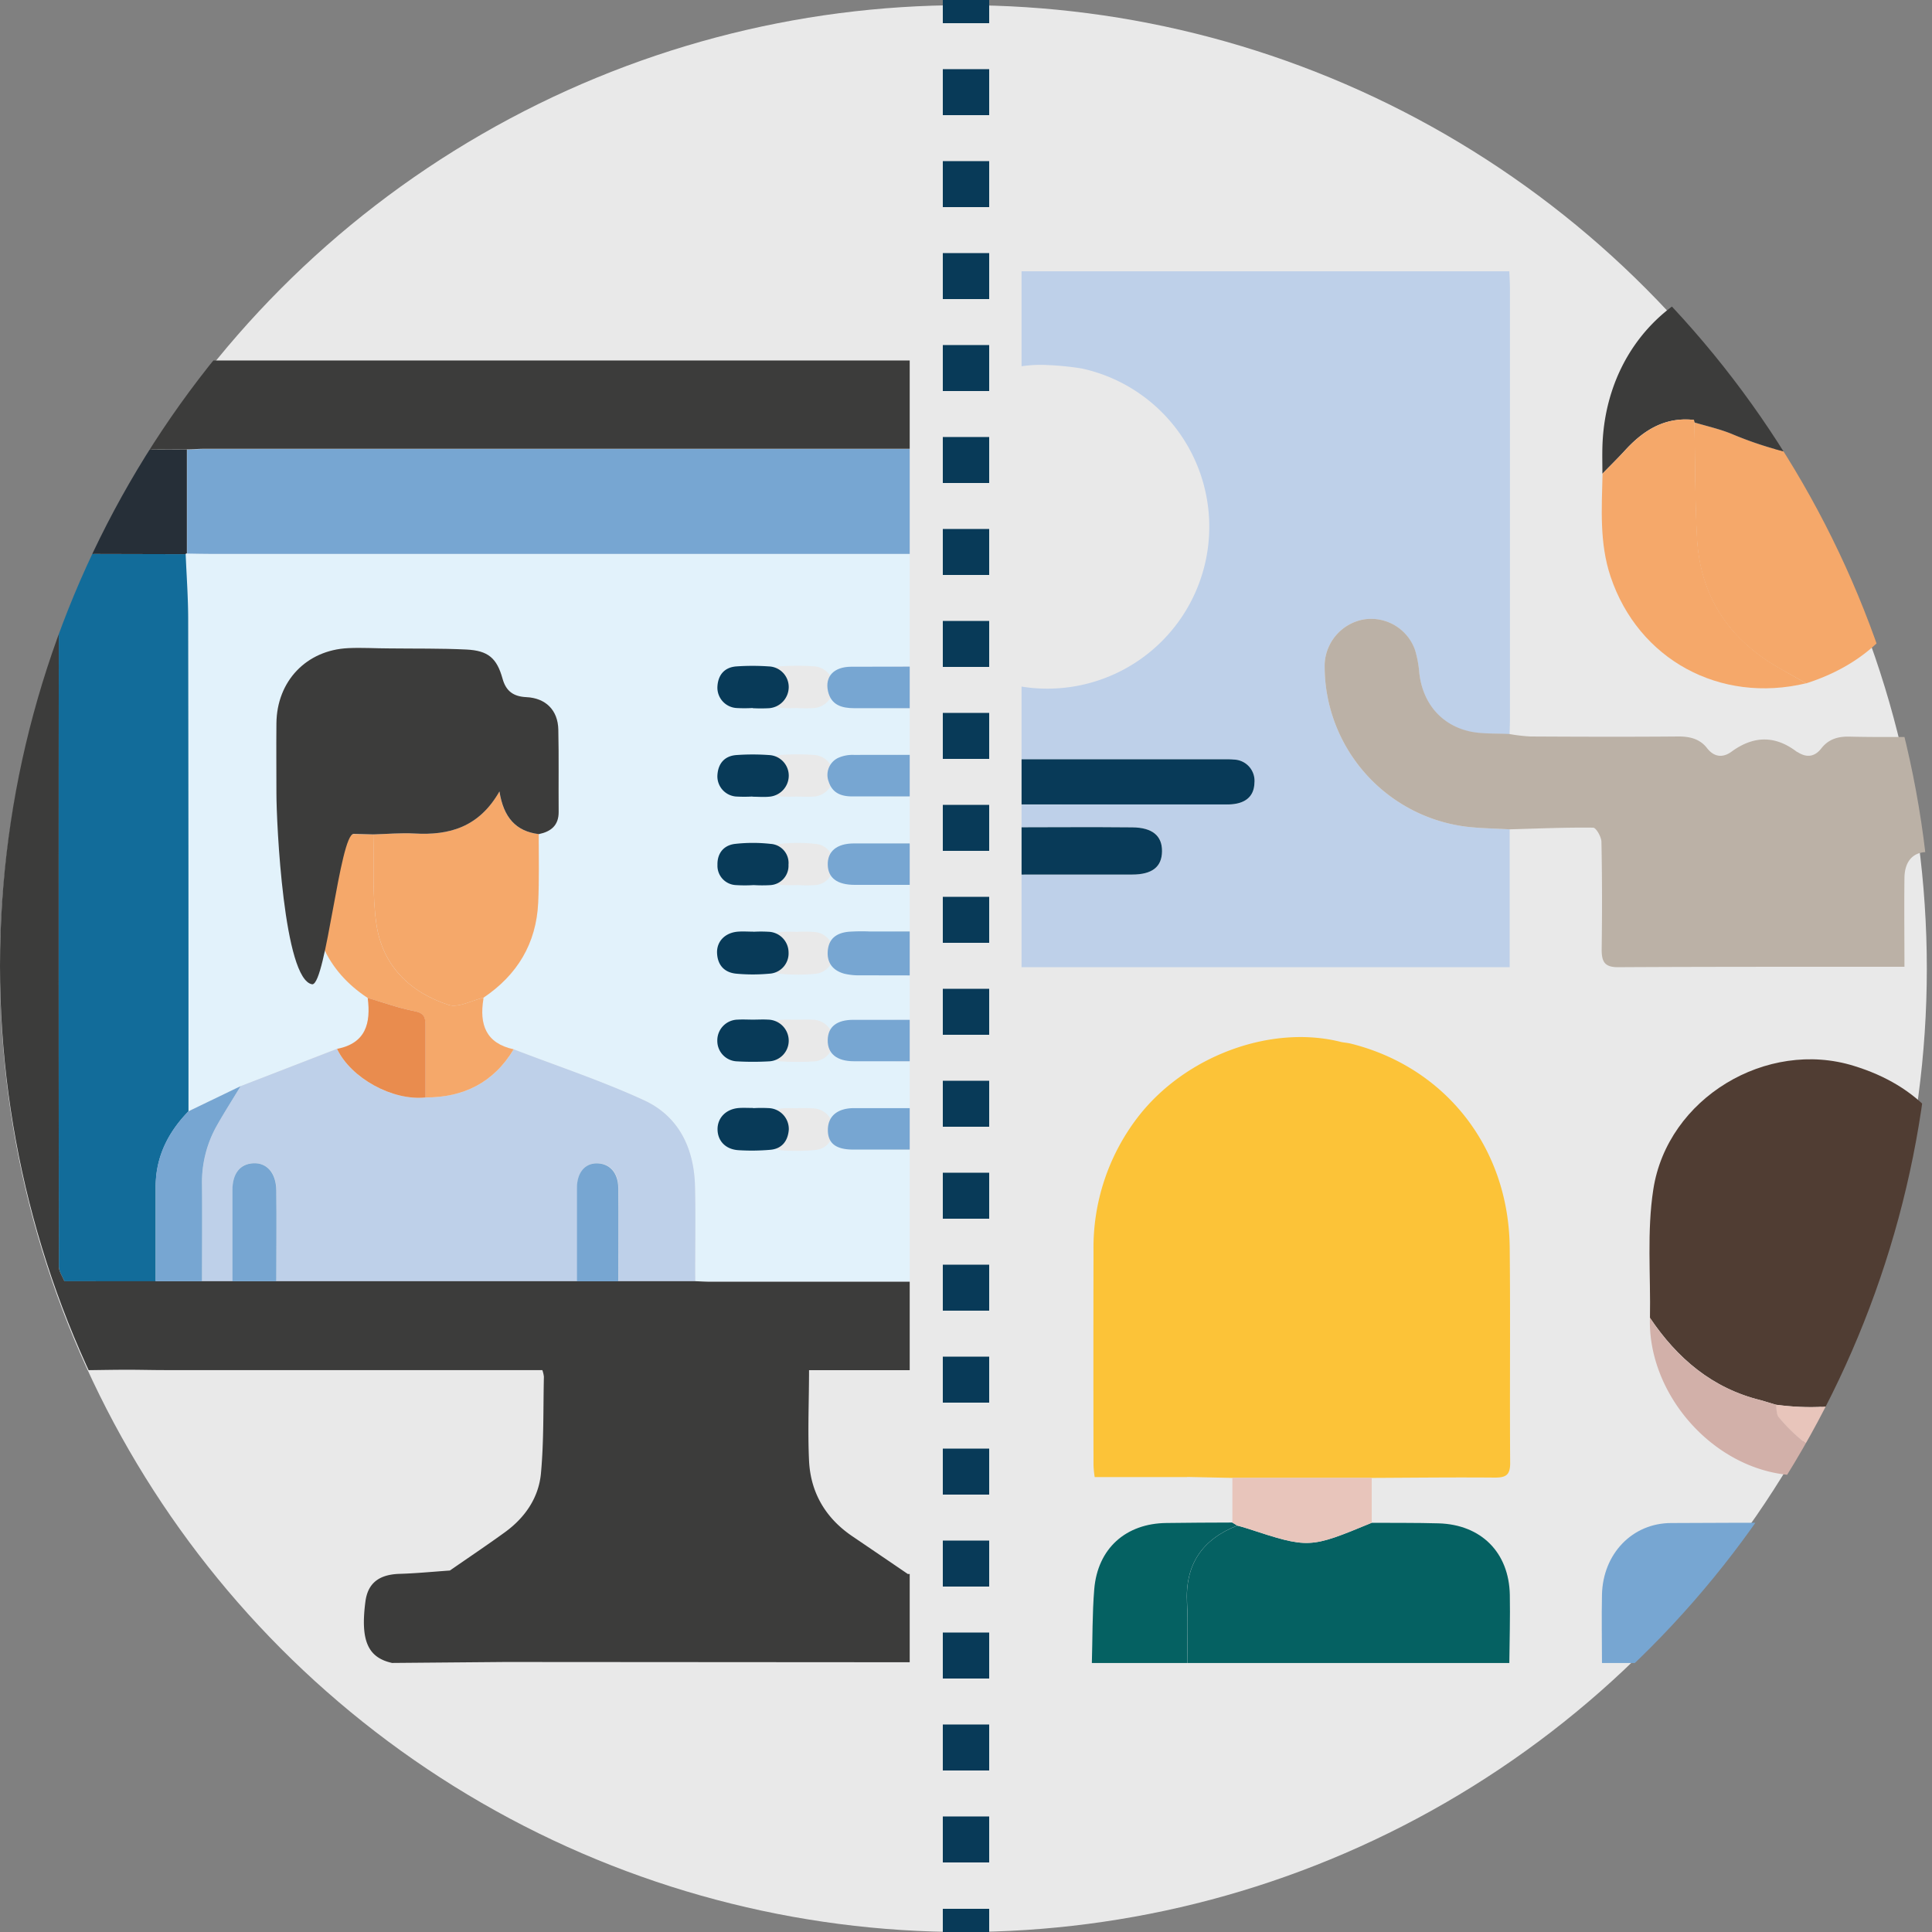 <svg id="Capa_1" data-name="Capa 1" xmlns="http://www.w3.org/2000/svg" xmlns:xlink="http://www.w3.org/1999/xlink" viewBox="0 0 500 500"><rect x="0" y="0" width="500" height="500" fill="#808080" stroke="none"/><defs><style>.cls-1,.cls-26,.cls-27{fill:none;}.cls-2{fill:#e9e9e9;}.cls-3{clip-path:url(#clip-path);}.cls-4{clip-path:url(#clip-path-2);}.cls-5{fill:#d7e0e6;}.cls-6{fill:#e2f2fb;}.cls-7{fill:#77a6d2;}.cls-8{fill:#126c9a;}.cls-9{fill:#bed0e9;}.cls-10{fill:#262f38;}.cls-11{fill:#3c3c3b;}.cls-12{fill:#f5a86a;}.cls-13{fill:#e98c4e;}.cls-14{fill:#083a58;}.cls-15{clip-path:url(#clip-path-3);}.cls-16{fill:#bbb1a6;}.cls-17{fill:#ddd5cc;}.cls-18{fill:#056162;}.cls-19{fill:#59b4a1;}.cls-20{fill:#955354;}.cls-21{fill:#fcc338;}.cls-22{fill:#834847;}.cls-23{fill:#503d33;}.cls-24{fill:#d2b0a9;}.cls-25{fill:#e8c5bb;}.cls-26,.cls-27{stroke:#083a58;stroke-miterlimit:10;stroke-width:12px;}.cls-27{stroke-dasharray:11.9 11.9;}</style><clipPath id="clip-path"><circle class="cls-1" cx="250" cy="250" r="250"/></clipPath><clipPath id="clip-path-2"><rect class="cls-1" x="-7.68" y="93.27" width="243.11" height="337.12"/></clipPath><clipPath id="clip-path-3"><rect class="cls-1" x="264.38" y="70.21" width="258.91" height="360.18"/></clipPath></defs><title>icono-clases-online</title><circle class="cls-2" cx="249.33" cy="250.67" r="249.33"/><g class="cls-3"><g class="cls-4"><path class="cls-5" d="M248.6,342.77a5.49,5.49,0,0,1,0,.58h-147a.92.92,0,0,1,0-.52l29.28-.25,106.44.07C241,342.65,244.81,342.73,248.6,342.77Z"/><path class="cls-6" d="M334.75,143.35c.05,1.3.12,2.6.12,3.91q0,89.12,0,178.24c0,5.88-.34,6.21-6.28,6.21q-72.37,0-144.75,0c-1.31,0-2.61-.09-3.92-.14,0-8.17.14-16.35-.06-24.52-.24-9.84-4.16-18.15-13.23-22.32-10.94-5-22.44-8.83-33.7-13.17-7.21-1.56-8.9-6.45-7.83-13,0-.11,0-.23,0-.35,8.74-5.87,13.67-14,14.17-24.56.28-5.92.1-11.85.14-17.78,3.13-.64,5.16-2.24,5.14-5.74,0-7.11.1-14.23-.06-21.34-.11-5-3.26-8.14-8.29-8.37-3.3-.16-5.24-1.52-6.14-4.77-1.48-5.34-3.73-7.27-9.36-7.55-6.63-.32-13.27-.21-19.9-.29-3.57,0-7.14-.24-10.69-.07-10.83.51-18.47,8.55-18.57,19.46-.06,6.06,0,12.12,0,18.18,0,7.47,1.93,9.66,9.35,10.71,0,4,.19,8,0,12-.6,12.62,3.46,23,14.29,30.11.84,6.5-.44,11.73-8,13.2L62.26,281.1l-13.5,6.52q0-63.75-.08-127.51c0-5.57-.42-11.13-.65-16.69a.41.41,0,0,1,.4-.2c2.13,0,4.27.09,6.41.09Zm-69,97.73H236.45a50.19,50.19,0,0,0-5.35.08c-2.85.3-5,1.64-5.33,4.78s1.26,5.26,4.29,6.08a16.6,16.6,0,0,0,4.23.41q31.4,0,62.8,0a17.35,17.35,0,0,0,5.22-.8c2.61-.87,4-3.18,3.17-5.61-.61-1.83-2.52-3.38-4.17-4.63-.78-.6-2.3-.29-3.49-.29Q281.77,241.06,265.71,241.08Zm.35-68.55c-11.41,0-22.83,0-34.25,0-4.47,0-6.82,2.51-6,6.36.79,3.58,3.58,4.37,6.82,4.37q33,0,66,0c4.57,0,7-2.11,7-5.75-.07-3.44-2.09-5-6.76-5C287.94,172.51,277,172.53,266.06,172.53Zm-.55,125h0c11.53,0,23.06,0,34.59,0,3.55,0,5.37-1.73,5.54-4.73.18-3.19-2-5.57-5.34-5.93a11.23,11.23,0,0,0-1.42-.05q-33.17,0-66.33,0c-4.35,0-6.76,2.08-6.79,5.59s2,5.13,6.58,5.14C243.4,297.53,254.45,297.51,265.51,297.51Zm.17-102.13c-11.05,0-22.1,0-33.16,0a9.07,9.07,0,0,0-4.1.77,4.87,4.87,0,0,0-2.48,6.08c.9,2.85,3.11,3.9,6.08,3.89,22.34,0,44.69,0,67,0,4.26,0,6.57-1.92,6.61-5.29s-2.33-5.44-6.82-5.44C287.79,195.36,276.74,195.38,265.68,195.38Zm-.35,79.27c11.17,0,22.34,0,33.52,0,4.49,0,6.85-1.93,6.8-5.44s-2.34-5.27-6.6-5.28H232.37c-4.26,0-6.57,1.88-6.63,5.25s2.32,5.46,6.79,5.47C243.46,274.67,254.39,274.65,265.33,274.65Zm.21-45.67c11,0,22.09,0,33.14,0,1.49,0,3.59,0,4.33-.9,1.29-1.55,2.56-3.89,2.35-5.73-.36-3.15-3.19-4.08-6.19-4.08q-33.32,0-66.63,0c-4.48,0-6.88,2-6.79,5.5s2.44,5.21,7,5.22C243.69,229,254.62,229,265.54,229Zm-59,12.16v0c-1.3,0-2.61-.08-3.91,0-3.26.25-5.48,2.43-5.42,5.43.06,3.2,1.83,5.16,5,5.45a46.52,46.52,0,0,0,8.51,0,5.25,5.25,0,0,0,5-5.49,5.38,5.38,0,0,0-5.18-5.36A34,34,0,0,0,206.53,241.14Zm-.12,45.65v0c-1.19,0-2.38-.06-3.56,0-3.46.2-5.7,2.41-5.67,5.55s2.11,5.19,5.46,5.38a55.56,55.56,0,0,0,8.16-.1c3-.28,4.61-2.3,4.82-5.24a5.41,5.41,0,0,0-5-5.54A37.81,37.81,0,0,0,206.41,286.79Zm-.09-103.56v0a40.34,40.34,0,0,0,4.26,0,5.5,5.5,0,0,0,5.07-5.45,5.33,5.33,0,0,0-5.1-5.36,60.71,60.71,0,0,0-8.53,0c-3,.26-4.64,2.2-4.82,5.19a5.28,5.28,0,0,0,4.85,5.57A35.76,35.76,0,0,0,206.32,183.23Zm.07,80.65c-1.3,0-2.61-.08-3.91,0a5.37,5.37,0,0,0-5.31,5.5,5.29,5.29,0,0,0,5.13,5.3,74.22,74.22,0,0,0,8.17,0,5.35,5.35,0,0,0,5.18-5.29,5.46,5.46,0,0,0-5.35-5.51C209,263.8,207.69,263.88,206.39,263.88Zm.2-34.83a33.62,33.62,0,0,0,4.26,0,5,5,0,0,0,4.74-5.28,4.94,4.94,0,0,0-4.61-5.39,41.28,41.28,0,0,0-9.23,0c-2.92.34-4.62,2.4-4.54,5.43A5,5,0,0,0,202,229,35.59,35.59,0,0,0,206.59,229.05Zm-.32-22.91v0c1.42,0,2.85.11,4.26,0a5.48,5.48,0,0,0,5.13-5.38,5.34,5.34,0,0,0-5.07-5.4,59.09,59.09,0,0,0-8.52,0c-3,.24-4.67,2.16-4.88,5.15a5.24,5.24,0,0,0,4.82,5.58A37.81,37.81,0,0,0,206.27,206.14Z"/><path class="cls-7" d="M334.75,143.35l-279.91,0c-2.14,0-4.28-.06-6.41-.09q0-13.46,0-26.9c1.43,0,2.85-.15,4.27-.15q137.92,0,275.85,0c6.12,0,6.39.26,6.37,6.49Q334.84,133,334.75,143.35Z"/><path class="cls-8" d="M16.65,331.59c-.5-1.27-1.42-2.55-1.42-3.82q-.09-91.86,0-183.73a5.62,5.62,0,0,1,.1-.7l32.72.08c.23,5.56.64,11.12.65,16.69q.1,63.75.08,127.51c-5.24,5.4-8.43,11.72-8.48,19.37,0,8.2,0,16.4,0,24.61Z"/><path class="cls-9" d="M62.26,281.1l24.95-9.65c3.6,7.57,14.34,13.47,22.88,12.57,9.9,0,17.68-3.82,22.85-12.46,11.26,4.34,22.76,8.14,33.7,13.17,9.07,4.17,13,12.48,13.23,22.32.2,8.17,0,16.35.06,24.52l-19.87,0c0-8.05.05-16.1,0-24.15,0-4-2.27-6.4-5.61-6.38-3.08,0-5.07,2.45-5.09,6.39,0,8,0,16.09,0,24.14H71.52c0-7.85.08-15.7,0-23.54,0-4.5-2.41-7.12-5.91-7s-5.41,2.57-5.44,7c0,7.85,0,15.7,0,23.54H52.3c0-8.29,0-16.59,0-24.88a29.91,29.91,0,0,1,3.61-15C57.9,288.11,60.13,284.64,62.26,281.1Z"/><path class="cls-10" d="M48,143.42l-32.72-.08c0-7.56-.13-15.13,0-22.69,0-1.41.9-2.81,1.39-4.22l31.7-.11q0,13.46,0,26.9A.41.41,0,0,0,48,143.42Z"/><path class="cls-11" d="M351.77,99.88c-3.58-4.43-8.71-6.44-14.47-6.59-1.42,0-2.85,0-4.28,0H40.85c-2.85,0-5.69,0-8.54.06h0c-6.18,0-12.35-.25-18.53-.13-12.85.27-21.45,9.16-21.45,22v216c0,1.3,0,2.61,0,3.92.31,9.55,9.09,18.93,18.57,19.35,7.35.32,14.73,0,22.09,0,3.2,0,6.4.09,9.61.09h97.76a7.8,7.8,0,0,1,.4,1.72c-.19,8.29,0,16.62-.75,24.86-.55,6.39-4.09,11.56-9.31,15.36-4.69,3.4-9.51,6.63-14.27,9.93-4.32.3-8.63.73-13,.86-5.33.16-8.23,2.39-8.86,7.17-1.3,9.88.54,14.33,6.53,15.8l.35.09,29.28-.25,106.44.07c3.79,0,7.59.08,11.38.12,4.87-1.31,6.53-3.3,6.67-8.17.07-2.47.1-5-.05-7.43-.27-4.48-3-7.17-7.49-7.31-4.24-.13-8.5-.05-12.75-.06q-7.17-4.89-14.35-9.76c-6.93-4.7-10.81-11.3-11.2-19.57-.36-7.79,0-15.61,0-23.41h0l124.7,0c12.25,0,18.36-4.2,23-15.73.12-.29.45-.49.69-.73V110.48C355.81,106.92,354.29,103,351.77,99.88ZM328.6,331.71q-72.37,0-144.75,0c-1.31,0-2.61-.09-3.92-.14l-19.87,0H16.65c-.5-1.27-1.42-2.55-1.42-3.82q-.09-91.86,0-183.73a5.62,5.62,0,0,1,.1-.7c0-7.56-.13-15.13,0-22.69,0-1.41.9-2.81,1.39-4.22l31.7-.11c1.43,0,2.85-.15,4.27-.15q137.92,0,275.86,0c6.11,0,6.38.26,6.36,6.49q0,10.34-.12,20.69c.05,1.3.12,2.6.12,3.91q0,89.12,0,178.24C334.88,331.38,334.54,331.71,328.6,331.71Z"/><path class="cls-7" d="M62.26,281.1c-2.13,3.54-4.36,7-6.37,10.61a29.91,29.91,0,0,0-3.61,15c.06,8.29,0,16.59,0,24.88h-12c0-8.21,0-16.41,0-24.61,0-7.65,3.24-14,8.48-19.37Z"/><path class="cls-7" d="M60.15,331.59c0-7.84,0-15.69,0-23.54,0-4.41,2-6.84,5.44-7s5.86,2.48,5.91,7c.1,7.84,0,15.69,0,23.54Z"/><path class="cls-7" d="M149.31,331.6c0-8.05,0-16.1,0-24.14,0-3.94,2-6.37,5.09-6.39,3.34,0,5.57,2.39,5.61,6.38.07,8.05,0,16.1,0,24.15Z"/><path class="cls-12" d="M96.61,215.94c3.55-.09,7.1-.43,10.63-.23,9,.52,16.71-1.61,22-10.89,1.05,6.73,4.25,10.32,10.18,11.05,0,5.93.14,11.86-.14,17.78-.5,10.55-5.43,18.69-14.17,24.56-3,.69-6.47,2.68-9,1.86-10-3.25-17.09-10.13-18.67-20.78C96.29,231.64,96.83,223.73,96.61,215.94Z"/><path class="cls-12" d="M96.61,215.94c.22,7.79-.32,15.7.82,23.35,1.58,10.65,8.67,17.53,18.67,20.78,2.53.82,6-1.17,9-1.86,0,.12,0,.24,0,.35-1.07,6.55.62,11.44,7.83,13-5.17,8.64-13,12.49-22.85,12.46,0-6.25,0-12.51,0-18.76,0-2-.4-3.11-2.8-3.57-4.12-.8-8.11-2.26-12.15-3.44-10.83-7.15-14.89-17.49-14.29-30.11.19-4,0-8,0-12l10.62-.28Z"/><path class="cls-7" d="M254.18,241.08q16.05,0,32.11,0c1.19,0,2.71-.31,3.49.29,1.65,1.25,3.56,2.8,4.18,4.63.82,2.43-.57,4.74-3.18,5.61a17.35,17.35,0,0,1-5.22.8q-31.4.08-62.8,0a16.6,16.6,0,0,1-4.23-.41c-3-.82-4.62-2.87-4.29-6.08s2.48-4.48,5.33-4.78a50.19,50.19,0,0,1,5.35-.08Z"/><path class="cls-7" d="M254.53,172.53c10.94,0,21.88,0,32.83,0,4.66,0,6.68,1.54,6.75,5,.07,3.64-2.41,5.75-7,5.75q-33,0-66,0c-3.24,0-6-.79-6.82-4.37-.85-3.85,1.5-6.34,6-6.36C231.7,172.5,243.12,172.53,254.53,172.53Z"/><path class="cls-7" d="M254,297.51c-11.06,0-22.11,0-33.17,0-4.56,0-6.61-1.66-6.58-5.14s2.44-5.58,6.79-5.59q33.16,0,66.33,0a11.23,11.23,0,0,1,1.42.05c3.38.36,5.52,2.74,5.34,5.93-.17,3-2,4.71-5.54,4.73-11.53.07-23.06,0-34.59,0Z"/><path class="cls-7" d="M254.15,195.38c11.06,0,22.11,0,33.16,0,4.49,0,6.86,1.94,6.82,5.44s-2.35,5.28-6.61,5.29c-22.34,0-44.69,0-67,0-3,0-5.18-1-6.08-3.89a4.87,4.87,0,0,1,2.48-6.08,9.07,9.07,0,0,1,4.1-.77C232.05,195.35,243.1,195.38,254.15,195.38Z"/><path class="cls-7" d="M253.8,274.65c-10.93,0-21.87,0-32.8,0-4.47,0-6.84-2-6.79-5.47s2.37-5.25,6.64-5.25h66.67c4.26,0,6.56,1.9,6.61,5.28s-2.32,5.43-6.81,5.44C276.14,274.67,265,274.65,253.8,274.65Z"/><path class="cls-7" d="M254,229c-10.92,0-21.85,0-32.78,0-4.57,0-6.93-1.8-7-5.22s2.31-5.5,6.79-5.5q33.32,0,66.63,0c3,0,5.83.93,6.19,4.08.21,1.84-1.06,4.18-2.35,5.73-.74.9-2.84.89-4.33.9C276.1,229,265.06,229,254,229Z"/><path class="cls-11" d="M144.49,188.79c-.11-5-3.26-8.14-8.29-8.37-3.3-.16-5.24-1.52-6.14-4.77-1.48-5.34-3.73-7.27-9.36-7.55-6.63-.32-13.27-.21-19.9-.29l-.79.53.79-.53c-3.57,0-7.14-.24-10.69-.07-10.83.51-18.47,8.55-18.57,19.46-.06,6.06,0,12.12,0,18.18,0,7.47,1.87,48.32,9.29,49.36,3.54-.09,7.14-38.83,10.68-38.93l5.12.13c3.55-.09,7.1-.43,10.63-.23,9,.52,16.71-1.61,22-10.89,1.05,6.73,4.25,10.32,10.18,11.05,3.13-.64,5.16-2.24,5.14-5.74C144.52,203,144.65,195.9,144.49,188.79Z"/><path class="cls-13" d="M95.16,258.25c4,1.18,8,2.64,12.15,3.44,2.4.46,2.81,1.58,2.8,3.57,0,6.25,0,12.51,0,18.76-8.54.9-19.28-5-22.88-12.57C94.72,270,96,264.75,95.16,258.25Z"/><path class="cls-14" d="M195,241.14a33.81,33.81,0,0,1,3.9,0,5.38,5.38,0,0,1,5.18,5.36,5.25,5.25,0,0,1-5,5.49,46.52,46.52,0,0,1-8.51,0c-3.13-.29-4.9-2.25-5-5.45-.06-3,2.16-5.18,5.42-5.43,1.3-.1,2.61,0,3.92,0Z"/><path class="cls-14" d="M194.88,286.79a37.81,37.81,0,0,1,4.26,0,5.41,5.41,0,0,1,5,5.54c-.21,2.94-1.79,5-4.82,5.24a55.56,55.56,0,0,1-8.16.1c-3.35-.19-5.43-2.38-5.46-5.38s2.21-5.35,5.67-5.55c1.19-.07,2.37,0,3.56,0Z"/><path class="cls-14" d="M194.79,183.23a35.76,35.76,0,0,1-4.27,0,5.28,5.28,0,0,1-4.85-5.57c.18-3,1.81-4.93,4.83-5.19a60.56,60.56,0,0,1,8.52,0,5.33,5.33,0,0,1,5.1,5.36,5.5,5.5,0,0,1-5.07,5.45,40.34,40.34,0,0,1-4.26,0Z"/><path class="cls-14" d="M194.86,263.88c1.3,0,2.61-.08,3.91,0a5.46,5.46,0,0,1,5.35,5.51,5.35,5.35,0,0,1-5.18,5.29,74,74,0,0,1-8.16,0,5.29,5.29,0,0,1-5.14-5.3,5.37,5.37,0,0,1,5.31-5.5C192.25,263.8,193.56,263.88,194.86,263.88Z"/><path class="cls-14" d="M195.06,229.06a37.45,37.45,0,0,1-4.62,0,5,5,0,0,1-4.76-5.23c-.08-3,1.62-5.09,4.55-5.43a41.19,41.19,0,0,1,9.22,0,4.94,4.94,0,0,1,4.61,5.39,5,5,0,0,1-4.74,5.28A35.58,35.58,0,0,1,195.06,229.06Z"/><path class="cls-14" d="M194.74,206.14a37.82,37.82,0,0,1-4.26,0,5.24,5.24,0,0,1-4.81-5.58c.2-3,1.86-4.91,4.87-5.15a59.09,59.09,0,0,1,8.52,0,5.34,5.34,0,0,1,5.07,5.4,5.48,5.48,0,0,1-5.13,5.38c-1.4.13-2.84,0-4.26,0Z"/></g><g class="cls-15"><g id="ZJHB9D.tif"><path class="cls-9" d="M390.77,74.85q0,55.61,0,111.2c0,1.32-.06,2.65-.1,4-3.59-.23-7.31.06-10.74-.79-7.31-1.82-11.78-7.57-12.61-15a28.4,28.4,0,0,0-1.12-6A12.06,12.06,0,0,0,353,160.3a12.29,12.29,0,0,0-10.18,11.6,41.86,41.86,0,0,0,36.33,42c3.82.49,7.7.5,11.55.73V250.3H151.37V70.15H390.61C390.67,71.72,390.77,73.28,390.77,74.85ZM229.64,130.21c-1.42,11.72,1.18,22.29,8.29,31.7a34.84,34.84,0,0,0,3.84,3.74c5.5,6.89,13.08,10.2,21.37,11.82A41.91,41.91,0,0,0,280,95.37a75.94,75.94,0,0,0-9-.9C251.48,93.43,232.06,110.31,229.64,130.21Zm88,78c4.56,0,6.9-2,7-5.55a5.49,5.49,0,0,0-5.33-6.06c-1.2-.11-2.41-.07-3.62-.07h-89a35,35,0,0,0-4,.11,5.6,5.6,0,0,0-5.31,5.79c0,3.12,2.1,5.35,5.41,5.72a33.41,33.41,0,0,0,3.61.08h44.52C286.51,208.19,302.07,208.22,317.64,208.17ZM293,226.32c5.22,0,7.7-2,7.75-6s-2.46-6.16-7.68-6.21c-11.46-.12-22.92,0-34.39,0-3.38,0-6.76-.1-10.13.06-4.51.21-7.35,2.88-7.2,6.49.14,3.44,3,5.67,7.49,5.71,7.6.06,15.2,0,22.8,0C278.74,226.33,285.86,226.35,293,226.32Z"/><path class="cls-16" d="M523.29,211.07a19.5,19.5,0,0,1-1.74-3.36,23.14,23.14,0,0,0-22.23-17c-6.88,0-13.77.1-20.65-.07-3-.07-5.44.64-7.32,3.05-1.69,2.17-3.74,2.46-6.06,1-.1-.06-.22-.09-.32-.16-5.62-4.27-11.2-4.13-16.85,0-2.29,1.68-4.55,1.4-6.35-.93s-4.37-3-7.35-3c-12.8.11-25.6.07-38.4,0a44.55,44.55,0,0,1-5.35-.63c-3.59-.23-7.31.06-10.74-.79-7.31-1.82-11.78-7.57-12.61-15a28.4,28.4,0,0,0-1.12-6A12.06,12.06,0,0,0,353,160.3a12.29,12.29,0,0,0-10.18,11.6,41.86,41.86,0,0,0,36.33,42c3.82.49,7.7.5,11.55.73,7.2-.2,14.41-.52,21.6-.43.77,0,2.13,2.38,2.15,3.67.19,9.3.19,18.6.06,27.89,0,3.14.77,4.56,4.25,4.55,24.7-.14,49.41-.1,74.11-.11,0-7.62-.09-15.24,0-22.86,0-4.38,2.19-6.81,5.78-6.82s5.76,2.44,5.79,6.82c.05,7.61,0,15.23,0,22.85l18.9.06Z"/><path class="cls-7" d="M522.56,430.45c0-5.81.06-11.61,0-17.41-.15-11-7.4-18.65-18.36-18.76q-35.83-.33-71.68-.12c-10.11,0-17.69,8-17.93,18.51-.13,5.93,0,11.85,0,17.78Z"/><path class="cls-17" d="M259.39,430.45c-.16-6.52.19-13.09-.61-19.52-1.35-10.83-8.11-16.61-19.15-16.73-16.63-.18-33.28,0-49.92,0-.63.32-1.25.7-1.92,1-8.45,3.46-12.47,9.46-12.49,18.7,0,5.53,0,11.07,0,16.61Z"/><path class="cls-18" d="M390.61,430.45c.06-5.9.24-11.81.13-17.7-.21-11-7.44-18.2-18.45-18.51-5.77-.16-11.54-.1-17.31-.14-16.18,6.69-16.18,6.69-32.33,1.42-.8-.27-1.62-.47-2.43-.7-9.15,3.58-13.57,10.14-13,20.11.28,5.16.05,10.34.05,15.52Z"/><path class="cls-16" d="M175.29,430.45c0-5.54,0-11.08,0-16.61,0-9.24,4-15.24,12.49-18.7.67-.27,1.29-.65,1.92-1l-18.81,0c-8.9,0-15.21,3.88-18.63,12.24a12.61,12.61,0,0,1-.9,1.54v22.52Z"/><path class="cls-18" d="M307.24,430.45c0-5.18.23-10.36-.05-15.52-.54-10,3.88-16.53,13-20.11l-1.3-.79c-5.67,0-11.34.06-17,.12-10.54.1-17.83,6.61-18.7,17.15-.52,6.35-.43,12.76-.62,19.15h24.65Z"/><path class="cls-19" d="M305.79,430.45h0Z"/><path class="cls-14" d="M270.94,208.19c15.57,0,31.13,0,46.7,0,4.56,0,6.9-2,7-5.55a5.49,5.49,0,0,0-5.33-6.06c-1.2-.11-2.41-.07-3.62-.07h-89a35,35,0,0,0-4,.11,5.6,5.6,0,0,0-5.31,5.79c0,3.12,2.1,5.35,5.41,5.72a33.41,33.41,0,0,0,3.61.08Z"/><path class="cls-14" d="M271.62,226.33c7.12,0,14.24,0,21.36,0,5.22,0,7.7-2,7.75-6s-2.46-6.16-7.68-6.21c-11.46-.12-22.92,0-34.39,0-3.38,0-6.76-.1-10.13.06-4.51.21-7.35,2.88-7.2,6.49.14,3.44,3,5.67,7.49,5.71C256.42,226.37,264,226.32,271.62,226.33Z"/><path class="cls-20" d="M246.82,341.62c0-11.93,1-24-.14-35.78-1.75-18.21-17.24-31.27-35.54-31.55-2,0-4.09.06-6.13.1,0,8.71,0,17.43,0,26.14,0,2.27-.41,3.81-3.16,4.33-8.93,1.72-14.19,8.3-14.25,17.42,0,6.05.15,12.11-.05,18.15a40.47,40.47,0,0,0,4.06,18.24,18.38,18.38,0,0,1,.8,3.68c1.16.24,2.32.51,3.49.7,19.84,3.16,36.12-2.82,48.48-18.92A28.63,28.63,0,0,1,246.82,341.62Z"/><path class="cls-21" d="M307.21,382.23l11.73.25H355c10.61-.05,21.22-.17,31.83-.08,2.84,0,4-.59,4-3.76-.14-18.61.08-37.22-.12-55.82-.27-25.77-16.55-46.54-41-52.7-.82-.21-1.66-.28-2.49-.42-18.23-4.69-40.51,3.56-52.72,19.38A55.36,55.36,0,0,0,283,323.77q-.06,27.74,0,55.49a28.45,28.45,0,0,0,.3,3h24"/><path class="cls-22" d="M192.43,362.35a18.38,18.38,0,0,0-.8-3.68,40.47,40.47,0,0,1-4.06-18.24c.2-6,0-12.1.05-18.15.06-9.12,5.32-15.7,14.25-17.42,2.75-.52,3.17-2.06,3.16-4.33,0-8.71,0-17.43,0-26.14H181.18V292c-12.74,2.29-18.05,8.71-18.05,21.44,0,8.94,0,17.87.06,26.81.45.69.91,1.38,1.37,2.07C171.4,352.39,180.4,359.48,192.43,362.35Z"/><path class="cls-23" d="M509.78,309.06c-3.14-17-13.42-28.14-30-33.21-22.52-7-48.23,8.29-51.9,31.94-1.69,10.87-.67,22.16-.87,33.26,7.07,10.48,16.14,18.25,28.7,21.33l0-.43,0,.43,3.89,1.16c8.36,1.11,16.62.86,24.71-1.78,11-3.61,19.21-10.86,25.75-20.21.17-4.08.53-8.17.49-12.25C510.45,322.54,511,315.63,509.78,309.06Z"/><path class="cls-24" d="M192.43,362.35c-12-2.87-21-10-27.87-20.06-.46-.69-.92-1.38-1.37-2.07.47,11.84,4.52,22.11,13.12,30.48,15.56,15.16,42.24,15,57.71-.22,8.1-8,12.92-17.28,12.8-28.86a28.63,28.63,0,0,0-2.42,2.51c-12.36,16.1-28.64,22.08-48.48,18.92C194.75,362.86,193.59,362.59,192.43,362.35Z"/><path class="cls-25" d="M510,341.55c-6.54,9.35-14.71,16.6-25.75,20.21-8.09,2.64-16.35,2.89-24.71,1.78.22,1.09.09,2.48.72,3.21A43.12,43.12,0,0,0,476,378.7a16.93,16.93,0,0,1,3.08,2.23c17.08-5.15,27.52-16.41,31-34A28.28,28.28,0,0,0,510,341.55Z"/><path class="cls-24" d="M479,380.93A16.93,16.93,0,0,0,476,378.7a43.12,43.12,0,0,1-15.67-11.95c-.63-.73-.5-2.12-.72-3.21l-3.89-1.16C443.11,359.3,434,351.53,427,341.05c-.59,19.35,15.68,38.4,35.24,40.59C467.72,382.25,473.41,381.21,479,380.93Z"/><path class="cls-25" d="M355,382.48H318.94c0,3.85,0,7.7,0,11.55l1.3.79c.81.23,1.63.43,2.43.7,16.15,5.27,16.15,5.27,32.33-1.42C355,390.23,355,386.35,355,382.48Z"/><path class="cls-12" d="M467.44,176.85c20-6.38,31.14-21.59,31.19-42.5,0-5.07,0-10.15,0-15.23a9.89,9.89,0,0,0-1.79-.11,94.57,94.57,0,0,1-48.4-6.62c-3.18-1.34-6.62-2.07-9.94-3.09.2,10,.13,20,.67,30,.79,14.55,7.77,25.54,20.23,33C462.07,173.87,464.77,175.33,467.44,176.85Z"/><path class="cls-11" d="M470.34,71.71h0L466,70.15H455.14c-3.47.9-7,1.55-10.38,2.75-18.09,6.41-29.54,22.8-30.06,42.82-.06,2.29,0,4.59,0,6.88,1.92-2,3.89-3.89,5.74-5.92,4.81-5.31,10.39-8.84,17.92-8,.42-.87,1-1.7,1.34-2.57-.37.87-.92,1.7-1.34,2.57,0,.21.08.43.13.64,3.32,1,6.76,1.75,9.94,3.09a94.57,94.57,0,0,0,48.4,6.62,9.89,9.89,0,0,1,1.79.11,21.44,21.44,0,0,1,2.51-.29c2.61,0,3.42-1.19,3.4-3.83A44.89,44.89,0,0,0,470.34,71.71Z"/><path class="cls-12" d="M438.53,109.3c0-.21-.09-.43-.13-.64-7.53-.82-13.11,2.71-17.92,8-1.85,2-3.82,3.95-5.74,5.92-.21,8.94-.83,17.94,2.06,26.6,7.2,21.54,28.34,33,50.64,27.65-2.67-1.52-5.37-3-8-4.56-12.46-7.48-19.44-18.47-20.23-33C438.66,129.3,438.73,119.29,438.53,109.3Z"/></g></g></g><line class="cls-26" x1="250" x2="250" y2="6"/><line class="cls-27" x1="250" y1="17.9" x2="250" y2="488.05"/><line class="cls-26" x1="250" y1="494" x2="250" y2="500"/></svg>